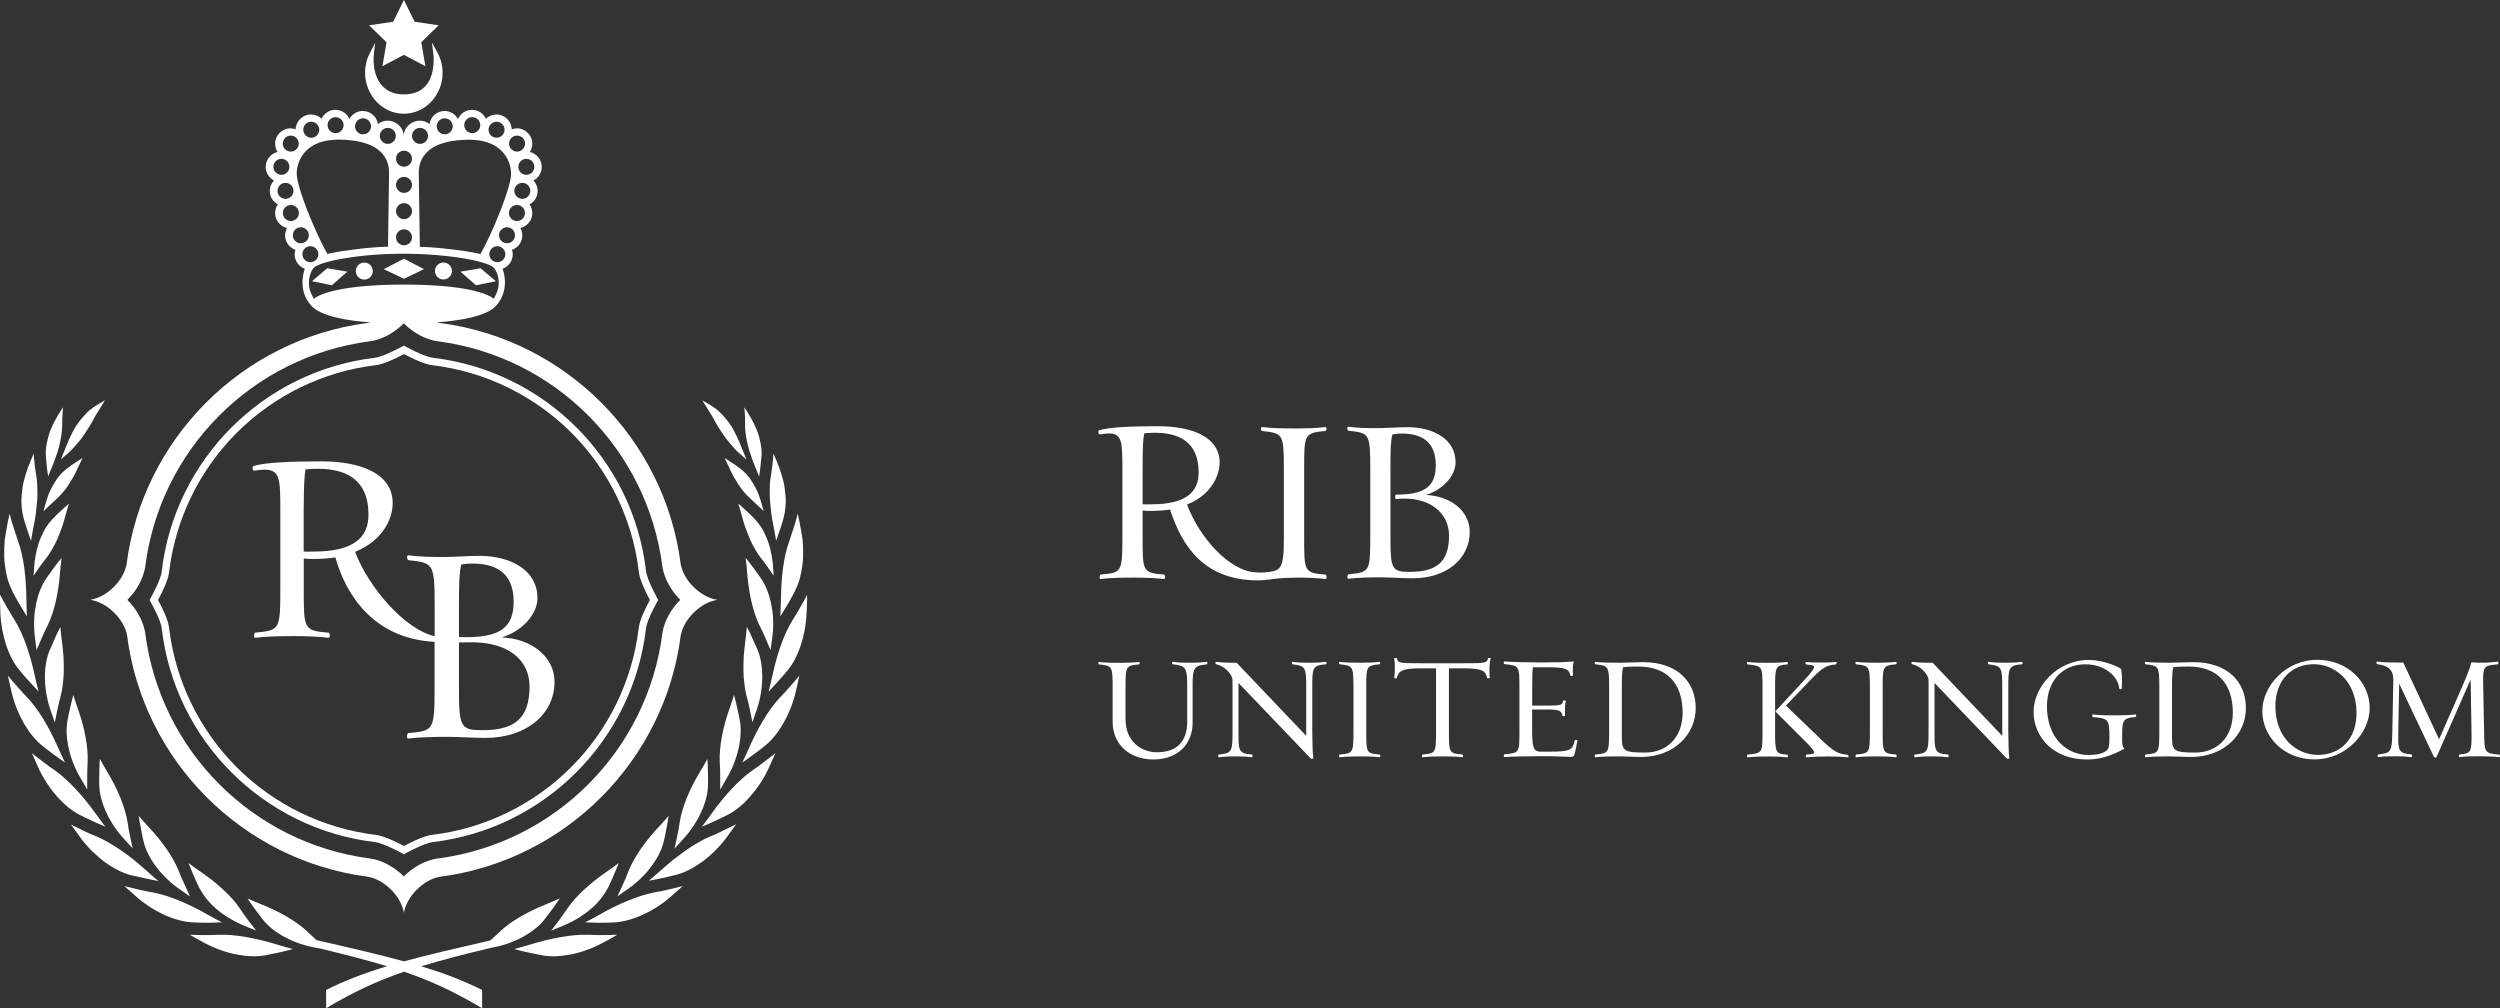 <?xml version="1.0" encoding="UTF-8" standalone="no"?>
<!-- Generator: Adobe Illustrator 26.1.0, SVG Export Plug-In . SVG Version: 6.00 Build 0)  -->

<svg
   version="1.1"
   id="Vrstva_1"
   x="0px"
   y="0px"
   viewBox="0 0 256.094 103.28"
   xml:space="preserve"
   sodipodi:docname="logotype-RB-united-kingdom.svg"
   width="256.094"
   height="103.28"
   inkscape:version="1.2.1 (9c6d41e410, 2022-07-14)"
   xmlns:inkscape="http://www.inkscape.org/namespaces/inkscape"
   xmlns:sodipodi="http://sodipodi.sourceforge.net/DTD/sodipodi-0.dtd"
   xmlns="http://www.w3.org/2000/svg"
   xmlns:svg="http://www.w3.org/2000/svg"><rect x="0" y="0" width="256.094" height="103.28" fill="#333333" stroke="none"/><defs
   id="defs141" /><sodipodi:namedview
   id="namedview139"
   pagecolor="#505050"
   bordercolor="#ffffff"
   borderopacity="1"
   inkscape:showpageshadow="0"
   inkscape:pageopacity="0"
   inkscape:pagecheckerboard="1"
   inkscape:deskcolor="#505050"
   showgrid="false"
   inkscape:zoom="3.9451754"
   inkscape:cx="161.46304"
   inkscape:cy="33.585325"
   inkscape:window-width="3440"
   inkscape:window-height="1361"
   inkscape:window-x="-9"
   inkscape:window-y="-9"
   inkscape:window-maximized="1"
   inkscape:current-layer="Vrstva_1" />
<style
   type="text/css"
   id="style2">
	.st0{fill:#FFFFFF;}
</style>
<g
   id="g98"
   transform="translate(-62.974,-62.5)">
	<path
   class="st0"
   d="m 79.54,126.87 c 1.33,11.45 10.39,20.53 21.83,21.89 0.98,0.12 2.97,1.25 2.97,1.25 0,0 2,-1.13 2.98,-1.25 11.44,-1.36 20.5,-10.45 21.83,-21.89 v 0 c 0.12,-0.98 1.25,-2.91 1.25,-2.91 0,0 -1.13,-2 -1.25,-2.98 v 0 c -1.33,-11.44 -10.39,-20.47 -21.83,-21.83 -0.98,-0.12 -2.98,-1.25 -2.98,-1.25 0,0 -2,1.13 -2.97,1.25 -11.44,1.36 -20.5,10.44 -21.83,21.89 v 0.01 c -0.12,0.98 -1.25,2.91 -1.25,2.91 0,0 1.14,1.94 1.25,2.91 z m -0.38,-2.91 c 0.36,-0.66 1.03,-1.97 1.13,-2.82 l 0.01,-0.05 v 0 c 0.63,-5.35 3.08,-10.41 6.91,-14.24 3.83,-3.84 8.9,-6.31 14.26,-6.94 0.85,-0.1 2.22,-0.78 2.89,-1.14 0.67,0.36 2.04,1.04 2.89,1.14 5.37,0.64 10.43,3.09 14.26,6.92 3.78,3.78 6.22,8.76 6.88,14.05 l 0.02,0.2 c 0.1,0.85 0.78,2.21 1.14,2.88 -0.36,0.66 -1.04,1.98 -1.14,2.83 l -0.02,0.13 c -0.65,5.32 -3.09,10.34 -6.89,14.15 -3.83,3.84 -8.89,6.31 -14.26,6.95 -0.85,0.1 -2.22,0.78 -2.89,1.14 -0.67,-0.36 -2.03,-1.04 -2.89,-1.14 -5.36,-0.64 -10.43,-3.1 -14.26,-6.95 -3.78,-3.79 -6.22,-8.78 -6.88,-14.06 l -0.03,-0.22 c -0.1,-0.85 -0.77,-2.17 -1.13,-2.83 z"
   id="path4" />
	<path
   class="st0"
   d="m 72.27,123.94 v 0 0.02 c 0.01,0 0.02,0 0.03,0 0.78,0.13 1.65,0.58 2.39,1.32 0.71,0.71 1.15,1.53 1.3,2.29 1.63,12.85 11.8,23.06 24.64,24.74 0.79,0.12 1.66,0.58 2.4,1.32 0.72,0.72 1.17,1.56 1.31,2.32 0,0.02 0.01,0.04 0.01,0.07 0,0.01 0,0.01 0,0.02 0,-0.03 0.01,-0.05 0.01,-0.08 0.14,-0.77 0.59,-1.61 1.31,-2.33 0.74,-0.74 1.62,-1.2 2.4,-1.32 12.83,-1.68 23.01,-11.89 24.64,-24.74 0.15,-0.76 0.59,-1.58 1.3,-2.29 0.75,-0.75 1.63,-1.21 2.42,-1.32 v -0.02 c -0.79,-0.12 -1.67,-0.58 -2.42,-1.32 -0.71,-0.71 -1.15,-1.53 -1.3,-2.29 -1.63,-12.85 -11.8,-23.06 -24.64,-24.74 -0.11,-0.02 -0.22,-0.04 -0.33,-0.07 2.31,-0.17 5.11,-0.6 6.09,-1.74 1.27,-1.48 0.83,-3.17 0.63,-3.75 0.6,-0.22 1.04,-0.8 1.04,-1.48 0,-0.16 -0.03,-0.32 -0.08,-0.46 0.62,-0.21 1.06,-0.79 1.06,-1.48 0,-0.27 -0.08,-0.52 -0.2,-0.75 0.69,-0.16 1.22,-0.78 1.22,-1.52 0,-0.34 -0.11,-0.65 -0.28,-0.9 0.49,-0.27 0.83,-0.78 0.83,-1.38 0,-0.42 -0.17,-0.79 -0.43,-1.07 0.5,-0.26 0.85,-0.78 0.85,-1.39 0,-0.74 -0.52,-1.37 -1.22,-1.53 0.16,-0.25 0.25,-0.54 0.25,-0.85 0,-0.87 -0.71,-1.57 -1.57,-1.57 -0.19,0 -0.37,0.04 -0.53,0.1 -0.03,-0.84 -0.72,-1.52 -1.57,-1.52 -0.42,0 -0.79,0.16 -1.08,0.43 -0.25,-0.53 -0.79,-0.91 -1.42,-0.91 -0.65,0 -1.2,0.39 -1.44,0.94 -0.27,-0.49 -0.78,-0.82 -1.37,-0.82 -0.79,0 -1.44,0.58 -1.55,1.34 -0.27,-0.22 -0.61,-0.35 -0.99,-0.35 -0.86,0 -1.65,0.71 -1.65,1.57 0,-0.87 -0.78,-1.57 -1.65,-1.57 -0.38,0 -0.72,0.14 -0.99,0.35 -0.11,-0.75 -0.76,-1.34 -1.55,-1.34 -0.59,0 -1.11,0.33 -1.37,0.82 -0.24,-0.55 -0.79,-0.94 -1.44,-0.94 -0.63,0 -1.16,0.37 -1.42,0.91 -0.28,-0.27 -0.66,-0.43 -1.08,-0.43 -0.85,0 -1.54,0.68 -1.57,1.52 -0.17,-0.06 -0.34,-0.1 -0.53,-0.1 -0.86,0 -1.57,0.71 -1.57,1.57 0,0.31 0.09,0.61 0.25,0.85 -0.69,0.16 -1.22,0.79 -1.22,1.53 0,0.6 0.35,1.12 0.85,1.39 -0.26,0.28 -0.43,0.66 -0.43,1.07 0,0.6 0.34,1.11 0.83,1.38 -0.18,0.25 -0.28,0.56 -0.28,0.9 0,0.74 0.52,1.36 1.22,1.52 -0.12,0.23 -0.2,0.48 -0.2,0.75 0,0.69 0.45,1.27 1.06,1.48 -0.05,0.15 -0.08,0.3 -0.08,0.46 0,0.68 0.43,1.26 1.04,1.48 -0.2,0.58 -0.64,2.28 0.63,3.75 0.98,1.14 3.78,1.58 6.08,1.74 -0.11,0.03 -0.22,0.05 -0.33,0.07 -12.83,1.68 -23.01,11.89 -24.64,24.74 -0.15,0.76 -0.59,1.58 -1.3,2.29 -0.74,0.74 -1.61,1.19 -2.39,1.32 0.04,0 0.03,0 0.02,0 z m 41.65,-34.58 c -0.45,0 -0.82,-0.37 -0.82,-0.82 0,-0.45 0.37,-0.82 0.82,-0.82 0.45,0 0.82,0.37 0.82,0.82 0,0.45 -0.37,0.82 -0.82,0.82 z m 0.99,-1.94 c -0.45,0 -0.82,-0.37 -0.82,-0.82 0,-0.45 0.37,-0.82 0.82,-0.82 0.45,0 0.82,0.37 0.82,0.82 0,0.45 -0.37,0.82 -0.82,0.82 z m 1.02,-2.28 c -0.45,0 -0.82,-0.37 -0.82,-0.82 0,-0.45 0.37,-0.82 0.82,-0.82 0.45,0 0.82,0.37 0.82,0.82 0,0.45 -0.37,0.82 -0.82,0.82 z m 0.55,-2.27 c -0.45,0 -0.82,-0.37 -0.82,-0.82 0,-0.45 0.37,-0.82 0.82,-0.82 0.45,0 0.82,0.37 0.82,0.82 -0.01,0.45 -0.37,0.82 -0.82,0.82 z m 1.23,-3.28 c 0,0.45 -0.37,0.82 -0.82,0.82 -0.45,0 -0.82,-0.37 -0.82,-0.82 0,-0.45 0.37,-0.82 0.82,-0.82 0.46,0 0.82,0.37 0.82,0.82 z m -1.77,-3.2 c 0.45,0 0.82,0.37 0.82,0.82 0,0.45 -0.37,0.82 -0.82,0.82 -0.45,0 -0.82,-0.37 -0.82,-0.82 0,-0.45 0.36,-0.82 0.82,-0.82 z m -2.1,-1.42 c 0.45,0 0.82,0.37 0.82,0.82 0,0.45 -0.37,0.82 -0.82,0.82 -0.45,0 -0.82,-0.37 -0.82,-0.82 0,-0.45 0.36,-0.82 0.82,-0.82 z m -2.49,-0.47 c 0.45,0 0.82,0.37 0.82,0.82 0,0.45 -0.37,0.82 -0.82,0.82 -0.45,0 -0.82,-0.37 -0.82,-0.82 0,-0.46 0.36,-0.82 0.82,-0.82 z m -2.82,0.12 c 0.45,0 0.82,0.37 0.82,0.82 0,0.45 -0.37,0.82 -0.82,0.82 -0.45,0 -0.82,-0.37 -0.82,-0.82 0,-0.46 0.37,-0.82 0.82,-0.82 z m -1.19,2.98 c 0.79,-0.47 1.97,-0.78 3.71,-0.79 0.02,0 0.04,0 0.06,0 0.13,0 0.25,0.01 0.37,0.02 3.01,0.16 3.85,2.19 3.85,3.5 0,0.22 -0.05,0.52 -0.14,0.88 -0.06,0.27 -0.15,0.57 -0.25,0.9 -0.64,2.04 -1.93,5 -2.76,6.42 0,0 -0.89,-0.25 -2.71,-0.46 -1.88,-0.25 -3.49,-0.29 -3.49,-0.29 0,0 -0.11,-7.36 -0.11,-7.61 0,-0.71 0.22,-1.48 0.87,-2.11 0.16,-0.16 0.37,-0.32 0.6,-0.46 z m -1.34,-2 c 0.45,0 0.82,0.37 0.82,0.82 0,0.45 -0.37,0.82 -0.82,0.82 -0.45,0 -0.82,-0.37 -0.82,-0.82 0,-0.46 0.37,-0.82 0.82,-0.82 z m -1.64,2.34 c 0.45,0 0.82,0.37 0.82,0.82 0,0.45 -0.37,0.82 -0.82,0.82 -0.45,0 -0.82,-0.37 -0.82,-0.82 0,-0.46 0.36,-0.82 0.82,-0.82 z m 0,2.68 c 0.45,0 0.82,0.37 0.82,0.82 0,0.45 -0.37,0.82 -0.82,0.82 -0.45,0 -0.82,-0.37 -0.82,-0.82 0,-0.45 0.36,-0.82 0.82,-0.82 z m 0,2.69 c 0.45,0 0.82,0.37 0.82,0.82 0,0.45 -0.37,0.82 -0.82,0.82 -0.45,0 -0.82,-0.37 -0.82,-0.82 0,-0.45 0.36,-0.82 0.82,-0.82 z m 0,2.68 c 0.45,0 0.82,0.37 0.82,0.82 0,0.45 -0.37,0.82 -0.82,0.82 -0.45,0 -0.82,-0.37 -0.82,-0.82 0,-0.45 0.36,-0.82 0.82,-0.82 z M 102.7,75.6 c 0.45,0 0.82,0.37 0.82,0.82 0,0.45 -0.37,0.82 -0.82,0.82 -0.45,0 -0.82,-0.37 -0.82,-0.82 0,-0.46 0.37,-0.82 0.82,-0.82 z m -2.54,-0.98 c 0.45,0 0.82,0.37 0.82,0.82 0,0.45 -0.37,0.82 -0.82,0.82 -0.45,0 -0.82,-0.37 -0.82,-0.82 0.01,-0.46 0.37,-0.82 0.82,-0.82 z M 97.35,74.5 c 0.45,0 0.82,0.37 0.82,0.82 0,0.45 -0.37,0.82 -0.82,0.82 -0.45,0 -0.82,-0.37 -0.82,-0.82 0,-0.46 0.37,-0.82 0.82,-0.82 z m -2.49,0.47 c 0.45,0 0.82,0.37 0.82,0.82 0,0.45 -0.37,0.82 -0.82,0.82 -0.45,0 -0.82,-0.37 -0.82,-0.82 0,-0.45 0.37,-0.82 0.82,-0.82 z m 2.35,1.85 c 0.12,0 0.25,-0.02 0.37,-0.02 0.02,0 0.04,0 0.06,0 1.73,0.01 2.91,0.32 3.71,0.79 0.24,0.14 0.44,0.29 0.61,0.46 0.65,0.62 0.87,1.4 0.87,2.11 0,0.25 -0.11,7.61 -0.11,7.61 0,0 -1.62,0.03 -3.49,0.29 -1.82,0.21 -2.71,0.46 -2.71,0.46 -0.83,-1.43 -2.12,-4.38 -2.76,-6.42 -0.1,-0.33 -0.18,-0.63 -0.25,-0.9 -0.09,-0.35 -0.14,-0.66 -0.14,-0.88 -0.01,-1.31 0.83,-3.34 3.84,-3.5 z m -4.45,-0.43 c 0.45,0 0.82,0.37 0.82,0.82 0,0.45 -0.37,0.82 -0.82,0.82 -0.45,0 -0.82,-0.37 -0.82,-0.82 0,-0.45 0.37,-0.82 0.82,-0.82 z m -1.78,3.2 c 0,-0.45 0.37,-0.82 0.82,-0.82 0.45,0 0.82,0.37 0.82,0.82 0,0.45 -0.37,0.82 -0.82,0.82 -0.45,0 -0.82,-0.37 -0.82,-0.82 z m 0.42,2.46 c 0,-0.45 0.37,-0.82 0.82,-0.82 0.45,0 0.82,0.37 0.82,0.82 0,0.45 -0.37,0.82 -0.82,0.82 -0.45,0 -0.82,-0.37 -0.82,-0.82 z m 0.55,2.27 c 0,-0.45 0.37,-0.82 0.82,-0.82 0.45,0 0.82,0.37 0.82,0.82 0,0.45 -0.37,0.82 -0.82,0.82 -0.46,0 -0.82,-0.37 -0.82,-0.82 z m 1.02,2.28 c 0,-0.45 0.37,-0.82 0.82,-0.82 0.45,0 0.82,0.37 0.82,0.82 0,0.45 -0.37,0.82 -0.82,0.82 -0.46,0 -0.82,-0.37 -0.82,-0.82 z m 0.98,1.94 c 0,-0.45 0.37,-0.82 0.82,-0.82 0.45,0 0.82,0.37 0.82,0.82 0,0.45 -0.37,0.82 -0.82,0.82 -0.45,0 -0.82,-0.36 -0.82,-0.82 z m 1.18,4.57 c 0,0 -0.45,-0.72 -0.5,-1.37 -0.07,-0.89 0.23,-1.49 0.44,-1.76 0.21,-0.27 1.18,-0.74 3.9,-1.13 2.68,-0.39 5.29,-0.36 5.37,-0.36 v 0 c 0,0 0,0 0,0 0,0 0,0 0,0 v 0 c 0.07,0 2.69,-0.02 5.37,0.36 2.73,0.39 3.7,0.86 3.9,1.13 0.21,0.28 0.51,0.88 0.44,1.76 -0.05,0.65 -0.5,1.37 -0.5,1.37 0,0 -0.34,-0.37 -1.66,-0.73 -1.32,-0.37 -3.62,-0.73 -7.55,-0.73 v 0 c 0,0 0,0 0,0 0,0 0,0 0,0 v 0 c -3.92,0 -6.23,0.37 -7.55,0.73 -1.32,0.37 -1.66,0.73 -1.66,0.73 z m -19.11,30.84 c 0.94,-0.94 1.59,-2.1 1.81,-3.27 l 0.01,-0.06 0.01,-0.06 c 1.52,-12.03 10.99,-21.53 23.01,-23.1 h 0.02 0.02 c 1.22,-0.19 2.44,-0.84 3.44,-1.84 1,1 2.22,1.65 3.44,1.84 h 0.02 0.02 c 12.02,1.57 21.48,11.07 23.01,23.1 l 0.01,0.06 0.01,0.06 c 0.22,1.16 0.87,2.32 1.81,3.27 0,0 0,0 0,0 -0.94,0.94 -1.59,2.1 -1.81,3.27 l -0.01,0.06 -0.01,0.06 c -1.52,12.03 -10.99,21.53 -23.01,23.1 h -0.02 -0.02 c -1.22,0.19 -2.44,0.84 -3.44,1.84 -1,-1 -2.22,-1.65 -3.44,-1.84 h -0.02 -0.02 C 88.84,148.87 79.38,139.37 77.85,127.34 l -0.01,-0.06 -0.01,-0.06 c -0.22,-1.16 -0.86,-2.32 -1.81,-3.27 0,0 0,0 0,0 z"
   id="path6" />
	<polygon
   class="st0"
   points="106.55,69.28 106.13,66.83 107.91,65.09 105.45,64.73 104.35,62.5 103.25,64.73 100.78,65.09 102.57,66.83 102.15,69.28 104.35,68.12 "
   id="polygon8" />
	<path
   class="st0"
   d="m 104.34,74.15 c 2.19,0 3.97,-1.88 3.97,-4.19 0,-0.74 -0.19,-1.47 -0.54,-2.11 l -0.56,-1.02 0.15,1.15 c 0.02,0.19 0.04,0.38 0.04,0.57 0,1.65 -0.53,3.62 -3.08,3.62 -1.93,0 -3.08,-1.35 -3.08,-3.62 0,-0.16 0.01,-0.33 0.03,-0.49 l 0.13,-1.17 -0.54,1.04 c -0.32,0.62 -0.49,1.32 -0.49,2.02 0.01,2.31 1.79,4.2 3.97,4.2 z"
   id="path10" />
	<polygon
   class="st0"
   points="98.55,90.33 96.49,89.98 94.93,91.31 96.97,91.72 "
   id="polygon12" />
	<path
   class="st0"
   d="m 100.29,89.4 c -0.48,0 -0.87,0.39 -0.87,0.87 0,0.48 0.39,0.87 0.87,0.87 0.48,0 0.87,-0.39 0.87,-0.87 0,-0.48 -0.39,-0.87 -0.87,-0.87 z"
   id="path14" />
	<polygon
   class="st0"
   points="102.28,90.07 104.35,91.06 106.41,90.07 104.35,89 "
   id="polygon16" />
	<path
   class="st0"
   d="m 108.4,91.13 c 0.48,0 0.87,-0.39 0.87,-0.87 0,-0.48 -0.39,-0.87 -0.87,-0.87 -0.48,0 -0.87,0.39 -0.87,0.87 0,0.48 0.39,0.87 0.87,0.87 z"
   id="path18" />
	<polygon
   class="st0"
   points="110.14,90.33 111.73,91.72 113.77,91.31 112.2,89.98 "
   id="polygon20" />
	<path
   class="st0"
   d="m 123.26,158.26 c -1.7,-0.07 -3.85,0.35 -6.03,1.01 -0.52,0.16 -1.05,0.31 -1.58,0.45 0.93,0.25 1.88,0.46 2.85,0.64 1.64,0.3 3.97,-0.09 6.11,-1.22 0.54,-0.29 1.08,-0.58 1.6,-0.89 -0.99,0.05 -1.98,0.05 -2.95,0.01 z"
   id="path22" />
	<path
   class="st0"
   d="m 113.65,159.52 c 2.2,-0.45 4.11,-1.57 5.09,-2.82 0.56,-0.71 1.09,-1.43 1.57,-2.17 -0.47,0.21 -0.94,0.42 -1.42,0.61 -1.88,0.76 -3.6,1.73 -4.73,2.81 -0.31,0.3 -0.63,0.6 -0.96,0.89 -3.46,0.79 -6.33,1.45 -8.84,2.14 -2.54,-0.7 -5.44,-1.37 -8.95,-2.17 -0.32,-0.28 -0.63,-0.57 -0.93,-0.86 -1.13,-1.08 -2.84,-2.05 -4.73,-2.81 -0.48,-0.19 -0.95,-0.39 -1.42,-0.61 0.48,0.74 1.01,1.46 1.57,2.17 0.98,1.25 2.88,2.36 5.09,2.82 0.27,0.06 0.54,0.1 0.81,0.15 2.69,0.65 4.88,1.22 6.82,1.81 -2.31,0.7 -4.32,1.46 -6.24,2.43 0,0.87 0,1.6 0,1.87 2.82,-1.68 5.19,-2.78 7.99,-3.74 2.8,0.96 5.16,2.06 7.99,3.74 0,-0.27 0,-1 0,-1.87 -1.93,-0.97 -3.94,-1.73 -6.24,-2.43 2.01,-0.61 4.29,-1.2 7.11,-1.88 0.13,-0.03 0.28,-0.05 0.42,-0.08 z"
   id="path24" />
	<path
   class="st0"
   d="m 130.76,153.78 -0.73,0.13 c -1.66,0.33 -3.7,1.16 -5.67,2.3 -0.48,0.27 -0.96,0.53 -1.45,0.77 0.96,0.05 1.94,0.06 2.92,0.01 1.67,-0.06 3.86,-0.96 5.71,-2.51 l 1.37,-1.21 -1.45,0.35 z"
   id="path26" />
	<path
   class="st0"
   d="m 123.63,155.5 c 0.75,-0.66 1.3,-1.43 1.66,-2.12 0.2,-0.4 0.38,-0.83 0.56,-1.24 0.17,-0.42 0.36,-0.8 0.5,-1.23 -0.4,0.32 -0.84,0.6 -1.25,0.9 -0.41,0.3 -0.83,0.58 -1.21,0.89 -0.38,0.31 -0.74,0.63 -1.09,0.94 -0.68,0.63 -1.27,1.28 -1.7,1.92 -0.51,0.76 -1.07,1.52 -1.66,2.26 0.5,-0.19 1,-0.4 1.49,-0.61 1.02,-0.45 1.95,-1.05 2.7,-1.71 z"
   id="path28" />
	<path
   class="st0"
   d="m 136.39,147.91 -0.68,0.28 c -0.39,0.16 -0.8,0.37 -1.2,0.61 -0.42,0.24 -0.85,0.5 -1.27,0.8 -0.41,0.31 -0.85,0.62 -1.29,0.96 -0.43,0.35 -0.85,0.72 -1.28,1.09 -0.41,0.36 -0.81,0.74 -1.24,1.07 0.49,-0.07 0.94,-0.18 1.42,-0.28 0.47,-0.11 0.97,-0.21 1.44,-0.34 1.61,-0.43 3.55,-1.77 5.02,-3.69 l 1.08,-1.48 -1.34,0.65 z"
   id="path30" />
	<path
   class="st0"
   d="m 130.96,148.71 c 0.12,-0.43 0.19,-0.89 0.28,-1.33 0.08,-0.44 0.17,-0.87 0.23,-1.31 -0.33,0.4 -0.69,0.77 -1.03,1.15 -1.39,1.47 -2.51,3.09 -3.09,4.52 l -0.25,0.65 -0.28,0.63 -0.59,1.29 1.32,-0.93 c 1.79,-1.32 3.05,-3.13 3.41,-4.67 z"
   id="path32" />
	<path
   class="st0"
   d="m 140.04,141.42 c -1.38,0.98 -2.87,2.59 -4.19,4.45 -0.33,0.44 -0.63,0.89 -0.98,1.31 0.46,-0.17 0.88,-0.38 1.33,-0.58 0.44,-0.21 0.9,-0.41 1.33,-0.64 1.48,-0.76 3.09,-2.48 4.13,-4.65 l 0.75,-1.66 -1.18,0.91 c -0.39,0.31 -0.78,0.59 -1.19,0.86 z"
   id="path34" />
	<path
   class="st0"
   d="m 134.67,141.58 c -1.05,1.74 -1.81,3.56 -2.06,5.09 -0.06,0.46 -0.15,0.91 -0.24,1.37 -0.09,0.46 -0.19,0.92 -0.3,1.39 l 1.08,-1.19 c 1.48,-1.69 2.32,-3.73 2.35,-5.31 0.02,-0.45 0,-0.91 -0.01,-1.36 -0.02,-0.45 -0.01,-0.88 -0.05,-1.33 -0.23,0.45 -0.51,0.89 -0.77,1.34 z"
   id="path36" />
	<path
   class="st0"
   d="m 142.9,133.92 c -1.17,1.23 -2.28,3.12 -3.2,5.2 -0.23,0.5 -0.44,1 -0.69,1.49 0.41,-0.26 0.78,-0.55 1.18,-0.84 0.39,-0.29 0.8,-0.58 1.17,-0.9 1.3,-1.04 2.52,-3.05 3.1,-5.38 0.13,-0.59 0.28,-1.18 0.4,-1.78 -0.31,0.39 -0.65,0.76 -0.97,1.13 -0.33,0.37 -0.64,0.73 -0.99,1.08 z"
   id="path38" />
	<path
   class="st0"
   d="m 137.55,141.99 c 1.1,-1.96 1.49,-4.14 1.21,-5.69 -0.08,-0.45 -0.19,-0.89 -0.28,-1.33 -0.1,-0.44 -0.19,-0.86 -0.32,-1.29 -0.13,0.5 -0.32,0.98 -0.48,1.48 -0.68,1.92 -1.04,3.87 -0.98,5.42 l 0.04,0.7 0.01,0.69 v 1.42 z"
   id="path40" />
	<path
   class="st0"
   d="m 145.65,123.43 c -0.21,0.44 -0.47,0.88 -0.72,1.31 -0.25,0.43 -0.48,0.85 -0.75,1.26 -0.91,1.44 -1.61,3.52 -2.09,5.74 -0.13,0.53 -0.24,1.07 -0.38,1.6 0.34,-0.34 0.65,-0.7 0.98,-1.06 0.33,-0.36 0.66,-0.73 0.96,-1.11 1.08,-1.28 1.85,-3.49 1.95,-5.9 0.03,-0.62 0.07,-1.23 0.05,-1.84 z"
   id="path42" />
	<path
   class="st0"
   d="m 140.06,127.92 -0.27,-0.61 -0.31,-0.6 c -0.03,0.52 -0.11,1.03 -0.17,1.54 -0.03,0.25 -0.06,0.51 -0.08,0.76 -0.03,0.25 -0.05,0.5 -0.07,0.74 -0.03,0.49 -0.02,0.98 -0.03,1.44 0,0.47 0.04,0.92 0.1,1.35 0.04,0.43 0.11,0.83 0.21,1.21 0.26,0.9 0.42,1.8 0.61,2.74 l 0.52,-1.53 c 0.68,-2.14 0.62,-4.35 0.04,-5.82 z"
   id="path44" />
	<path
   class="st0"
   d="m 142.91,125.65 c 0.49,-0.81 1.02,-1.65 1.46,-2.53 0.19,-0.37 0.36,-0.79 0.51,-1.25 0.12,-0.46 0.22,-0.97 0.29,-1.5 0.08,-0.53 0.08,-1.09 0.07,-1.67 -0.01,-0.29 -0.02,-0.58 -0.05,-0.88 -0.04,-0.29 -0.08,-0.59 -0.14,-0.89 -0.11,-0.6 -0.21,-1.2 -0.36,-1.8 l -0.19,0.72 -0.22,0.71 -0.46,1.39 c -0.59,1.61 -0.83,3.78 -0.85,6.06 z"
   id="path46" />
	<path
   class="st0"
   d="m 142.12,127.5 c 0.24,-2.24 -0.28,-4.39 -1.16,-5.7 -0.53,-0.75 -1.03,-1.47 -1.61,-2.15 l 0.1,0.77 0.06,0.77 c 0.16,2.02 0.58,3.95 1.25,5.35 0.43,0.83 0.78,1.68 1.15,2.56 z"
   id="path48" />
	<path
   class="st0"
   d="m 141.92,114.47 c 0.02,0.22 0.04,0.45 0.07,0.68 0.06,0.46 0.15,0.92 0.25,1.39 l 0.24,1.35 c 0.26,-0.75 0.56,-1.54 0.76,-2.33 0.18,-0.67 0.28,-1.5 0.19,-2.39 -0.04,-0.44 -0.09,-0.92 -0.21,-1.38 -0.12,-0.47 -0.26,-0.94 -0.43,-1.41 -0.17,-0.48 -0.39,-0.94 -0.58,-1.41 l -0.12,1.24 c -0.04,0.41 -0.12,0.82 -0.18,1.22 -0.06,0.35 -0.08,0.73 -0.08,1.12 -0.02,0.4 -0.01,0.82 0.02,1.26 0.02,0.22 0.04,0.44 0.07,0.66 z"
   id="path50" />
	<path
   class="st0"
   d="m 140.25,115.63 c -0.52,-0.55 -1.1,-1.05 -1.65,-1.55 l 0.37,1.25 c 0.19,0.84 0.51,1.62 0.8,2.35 0.15,0.36 0.34,0.7 0.52,1.02 0.17,0.32 0.36,0.61 0.56,0.87 0.49,0.61 0.93,1.25 1.38,1.91 l -0.1,-1.35 c -0.12,-0.93 -0.31,-1.83 -0.66,-2.6 -0.17,-0.39 -0.33,-0.75 -0.55,-1.07 -0.22,-0.31 -0.44,-0.6 -0.67,-0.83 z"
   id="path52" />
	<path
   class="st0"
   d="m 139.3,106.22 c 0.01,0.58 0.13,1.22 0.29,1.92 0.09,0.34 0.19,0.7 0.32,1.05 0.11,0.36 0.24,0.72 0.4,1.08 0.14,0.35 0.3,0.69 0.42,1.04 0.12,-0.66 0.17,-1.3 0.24,-1.98 0.07,-0.57 -0.02,-1.23 -0.2,-1.93 -0.16,-0.71 -0.51,-1.43 -0.9,-2.13 -0.19,-0.36 -0.43,-0.7 -0.65,-1.05 0.03,0.34 0.06,0.67 0.07,1 z"
   id="path54" />
	<path
   class="st0"
   d="m 135.92,105.12 0.3,0.56 c 0.18,0.32 0.37,0.64 0.58,0.94 0.19,0.31 0.39,0.61 0.61,0.89 0.45,0.55 0.88,1.07 1.35,1.47 0.22,0.19 0.45,0.39 0.67,0.59 -0.15,-0.41 -0.33,-0.82 -0.49,-1.23 l -0.25,-0.62 -0.28,-0.6 c -0.16,-0.34 -0.34,-0.67 -0.53,-0.99 -0.2,-0.31 -0.43,-0.6 -0.67,-0.87 -0.24,-0.27 -0.47,-0.53 -0.73,-0.74 -0.26,-0.21 -0.52,-0.4 -0.78,-0.55 l -0.78,-0.46 0.67,1.08 c 0.1,0.17 0.22,0.35 0.33,0.53 z"
   id="path56" />
	<path
   class="st0"
   d="m 140.51,112.75 c -0.16,-0.33 -0.33,-0.65 -0.52,-0.94 -0.35,-0.58 -0.82,-1.04 -1.25,-1.36 -0.49,-0.37 -1.02,-0.71 -1.54,-1.03 0.16,0.32 0.32,0.64 0.47,0.97 0.14,0.33 0.29,0.64 0.46,0.94 0.17,0.3 0.35,0.58 0.52,0.85 0.34,0.54 0.76,1 1.15,1.36 0.46,0.43 0.94,0.86 1.4,1.32 -0.09,-0.36 -0.2,-0.7 -0.3,-1.06 -0.12,-0.36 -0.22,-0.72 -0.39,-1.05 z"
   id="path58" />
	<path
   class="st0"
   d="m 90.13,160.36 c 0.97,-0.18 1.93,-0.39 2.85,-0.64 -0.53,-0.14 -1.05,-0.29 -1.58,-0.45 -2.18,-0.66 -4.33,-1.08 -6.03,-1.01 -0.97,0.04 -1.96,0.04 -2.96,-0.01 0.53,0.31 1.06,0.6 1.6,0.89 2.15,1.13 4.48,1.52 6.12,1.22 z"
   id="path60" />
	<path
   class="st0"
   d="m 85.72,156.98 c -0.49,-0.25 -0.97,-0.5 -1.45,-0.77 -1.97,-1.14 -4,-1.98 -5.67,-2.3 l -0.73,-0.13 -0.71,-0.16 -1.45,-0.35 1.37,1.21 c 1.85,1.56 4.04,2.46 5.71,2.51 0.98,0.05 1.96,0.04 2.93,-0.01 z"
   id="path62" />
	<path
   class="st0"
   d="m 83.35,153.38 c 0.36,0.69 0.91,1.46 1.66,2.12 0.75,0.67 1.68,1.26 2.7,1.71 0.49,0.21 0.99,0.42 1.49,0.61 -0.59,-0.74 -1.15,-1.49 -1.66,-2.26 -0.43,-0.65 -1.02,-1.3 -1.7,-1.92 -0.34,-0.31 -0.7,-0.63 -1.09,-0.94 -0.38,-0.31 -0.8,-0.58 -1.21,-0.89 -0.42,-0.3 -0.85,-0.58 -1.25,-0.9 0.15,0.42 0.33,0.81 0.5,1.23 0.18,0.41 0.36,0.84 0.56,1.24 z"
   id="path64" />
	<path
   class="st0"
   d="m 77.78,152.46 c 0.48,0.1 0.94,0.22 1.42,0.28 -0.43,-0.33 -0.83,-0.72 -1.24,-1.07 -0.44,-0.37 -0.85,-0.75 -1.28,-1.09 -0.43,-0.34 -0.87,-0.66 -1.29,-0.96 -0.42,-0.3 -0.85,-0.56 -1.27,-0.8 -0.41,-0.24 -0.81,-0.45 -1.2,-0.61 l -0.68,-0.28 -0.66,-0.31 -1.34,-0.65 1.08,1.48 c 1.47,1.92 3.41,3.26 5.02,3.69 0.48,0.11 0.97,0.21 1.44,0.32 z"
   id="path66" />
	<path
   class="st0"
   d="m 81.55,152.4 -0.25,-0.65 c -0.58,-1.44 -1.7,-3.05 -3.09,-4.52 -0.34,-0.39 -0.7,-0.76 -1.03,-1.15 0.06,0.44 0.15,0.86 0.23,1.31 0.09,0.43 0.16,0.9 0.28,1.33 0.36,1.54 1.62,3.35 3.43,4.69 l 1.32,0.93 -0.59,-1.29 z"
   id="path68" />
	<path
   class="st0"
   d="m 72.44,146.6 c 0.45,0.2 0.87,0.41 1.33,0.58 -0.35,-0.42 -0.65,-0.88 -0.98,-1.31 -1.32,-1.85 -2.81,-3.47 -4.19,-4.45 -0.41,-0.27 -0.8,-0.56 -1.19,-0.86 l -1.18,-0.91 0.75,1.66 c 1.04,2.17 2.65,3.89 4.13,4.65 0.43,0.24 0.89,0.44 1.33,0.64 z"
   id="path70" />
	<path
   class="st0"
   d="m 73.97,141.58 c -0.25,-0.45 -0.53,-0.89 -0.77,-1.35 -0.04,0.45 -0.04,0.88 -0.05,1.33 0,0.44 -0.03,0.91 -0.01,1.36 0.03,1.58 0.87,3.62 2.35,5.31 l 1.08,1.19 c -0.11,-0.46 -0.2,-0.93 -0.3,-1.39 -0.09,-0.46 -0.18,-0.9 -0.24,-1.37 -0.25,-1.52 -1.01,-3.34 -2.06,-5.08 z"
   id="path72" />
	<path
   class="st0"
   d="m 67.28,138.87 c 0.37,0.32 0.78,0.6 1.17,0.9 0.4,0.29 0.77,0.58 1.18,0.84 -0.25,-0.49 -0.46,-0.99 -0.69,-1.49 -0.91,-2.08 -2.03,-3.97 -3.2,-5.2 -0.35,-0.35 -0.66,-0.71 -0.99,-1.08 -0.32,-0.37 -0.66,-0.74 -0.97,-1.13 0.12,0.6 0.27,1.18 0.4,1.78 0.58,2.33 1.8,4.34 3.1,5.38 z"
   id="path74" />
	<path
   class="st0"
   d="m 71.95,140.58 c 0.07,-1.55 -0.3,-3.5 -0.98,-5.42 -0.16,-0.49 -0.35,-0.98 -0.48,-1.48 -0.13,0.43 -0.22,0.86 -0.32,1.29 -0.1,0.44 -0.2,0.88 -0.28,1.33 -0.29,1.55 0.11,3.73 1.21,5.69 l 0.81,1.39 v -1.42 l 0.01,-0.69 z"
   id="path76" />
	<path
   class="st0"
   d="m 65.94,132.27 c 0.33,0.36 0.65,0.72 0.98,1.06 -0.14,-0.53 -0.25,-1.06 -0.38,-1.6 -0.48,-2.23 -1.18,-4.3 -2.09,-5.74 -0.26,-0.41 -0.5,-0.83 -0.75,-1.26 -0.24,-0.43 -0.5,-0.86 -0.72,-1.31 -0.02,0.61 0.02,1.22 0.03,1.82 0.1,2.41 0.87,4.62 1.95,5.9 0.31,0.4 0.65,0.77 0.98,1.13 z"
   id="path78" />
	<path
   class="st0"
   d="m 68.59,136.51 c 0.19,-0.94 0.35,-1.84 0.61,-2.74 0.1,-0.38 0.17,-0.78 0.21,-1.21 0.06,-0.43 0.09,-0.88 0.1,-1.35 -0.01,-0.46 0,-0.95 -0.03,-1.44 -0.02,-0.25 -0.04,-0.49 -0.07,-0.74 -0.02,-0.25 -0.04,-0.5 -0.08,-0.76 -0.07,-0.51 -0.14,-1.03 -0.17,-1.54 l -0.31,0.6 -0.27,0.61 -0.55,1.25 c -0.59,1.46 -0.64,3.67 0.04,5.82 z"
   id="path80" />
	<path
   class="st0"
   d="m 63.76,121.87 c 0.15,0.46 0.32,0.88 0.51,1.25 0.44,0.88 0.97,1.72 1.46,2.53 l -0.05,-1.64 c -0.02,-2.28 -0.26,-4.45 -0.85,-6.06 l -0.46,-1.39 -0.22,-0.71 -0.19,-0.72 c -0.15,0.59 -0.26,1.2 -0.36,1.8 -0.05,0.3 -0.1,0.59 -0.14,0.89 -0.02,0.3 -0.04,0.59 -0.05,0.88 -0.01,0.58 -0.02,1.14 0.07,1.67 0.06,0.53 0.16,1.04 0.28,1.5 z"
   id="path82" />
	<path
   class="st0"
   d="m 69.19,120.42 0.1,-0.77 c -0.58,0.68 -1.08,1.4 -1.61,2.15 -0.88,1.31 -1.39,3.46 -1.16,5.7 l 0.2,1.6 c 0.37,-0.88 0.72,-1.73 1.15,-2.56 0.67,-1.4 1.1,-3.33 1.25,-5.35 z"
   id="path84" />
	<path
   class="st0"
   d="m 66.15,117.9 0.24,-1.35 c 0.09,-0.47 0.19,-0.93 0.25,-1.39 0.03,-0.23 0.05,-0.46 0.07,-0.68 0.03,-0.22 0.05,-0.44 0.07,-0.66 0.03,-0.43 0.04,-0.85 0.02,-1.26 0,-0.4 -0.03,-0.77 -0.08,-1.12 -0.06,-0.4 -0.13,-0.81 -0.18,-1.22 l -0.12,-1.24 c -0.19,0.47 -0.41,0.93 -0.58,1.41 -0.17,0.47 -0.31,0.95 -0.43,1.41 -0.12,0.47 -0.17,0.94 -0.21,1.38 -0.09,0.89 0.01,1.72 0.19,2.39 0.21,0.79 0.51,1.57 0.76,2.33 z"
   id="path86" />
	<path
   class="st0"
   d="m 66.41,121.48 c 0.45,-0.66 0.88,-1.3 1.38,-1.91 0.2,-0.26 0.39,-0.55 0.56,-0.87 0.18,-0.32 0.36,-0.65 0.52,-1.02 0.29,-0.73 0.61,-1.51 0.8,-2.35 l 0.37,-1.25 c -0.55,0.49 -1.13,1 -1.65,1.55 -0.23,0.24 -0.46,0.52 -0.67,0.84 -0.21,0.32 -0.38,0.68 -0.55,1.07 -0.35,0.77 -0.54,1.67 -0.66,2.6 z"
   id="path88" />
	<path
   class="st0"
   d="m 67.91,111.31 c 0.12,-0.36 0.28,-0.7 0.42,-1.04 0.15,-0.36 0.28,-0.72 0.4,-1.08 0.13,-0.35 0.24,-0.7 0.32,-1.05 0.16,-0.7 0.28,-1.34 0.29,-1.92 l 0.02,-1 c 0.02,-0.33 0.05,-0.66 0.07,-1 -0.22,0.35 -0.46,0.68 -0.65,1.05 -0.4,0.71 -0.74,1.42 -0.9,2.13 -0.18,0.7 -0.27,1.36 -0.2,1.93 0.06,0.68 0.11,1.32 0.23,1.98 z"
   id="path90" />
	<path
   class="st0"
   d="m 69.89,108.98 c 0.47,-0.41 0.9,-0.92 1.35,-1.47 0.22,-0.28 0.42,-0.58 0.61,-0.89 0.21,-0.3 0.4,-0.61 0.58,-0.94 l 0.3,-0.56 c 0.11,-0.18 0.22,-0.36 0.33,-0.54 l 0.67,-1.08 -0.78,0.46 c -0.26,0.15 -0.52,0.34 -0.78,0.55 -0.26,0.21 -0.49,0.47 -0.73,0.74 -0.23,0.27 -0.46,0.56 -0.67,0.87 -0.19,0.32 -0.37,0.65 -0.53,0.99 l -0.28,0.6 -0.25,0.62 c -0.16,0.41 -0.34,0.82 -0.49,1.23 0.21,-0.2 0.45,-0.39 0.67,-0.58 z"
   id="path92" />
	<path
   class="st0"
   d="m 69.98,112.18 c 0.17,-0.27 0.35,-0.56 0.52,-0.85 0.17,-0.3 0.32,-0.61 0.46,-0.94 0.15,-0.33 0.31,-0.65 0.47,-0.97 -0.52,0.32 -1.05,0.66 -1.54,1.03 -0.43,0.32 -0.9,0.78 -1.25,1.36 -0.18,0.29 -0.36,0.6 -0.52,0.94 -0.17,0.33 -0.27,0.69 -0.39,1.06 -0.1,0.35 -0.22,0.7 -0.3,1.06 0.46,-0.46 0.94,-0.9 1.4,-1.32 0.39,-0.37 0.81,-0.83 1.15,-1.37 z"
   id="path94" />
	<path
   class="st0"
   d="m 89.02,110.72 c 0.39,-0.06 0.74,-0.11 1.05,-0.11 1.57,0 1.62,0.96 1.62,4.07 v 8.28 c 0,4.13 -0.11,4.1 -2.59,4.35 -0.08,0 -0.19,0.58 0.03,0.52 1.16,-0.14 2.45,-0.17 4.05,-0.17 1.21,0 2.56,0.06 3.41,0.17 0.28,0.03 0.14,-0.52 0.06,-0.52 -2.56,-0.19 -2.56,-0.39 -2.56,-4.35 v -3.25 c 0.39,0.05 0.52,0.05 1.07,0.05 0.58,0 1.46,-0.05 2.17,-0.16 1.17,4.18 4.19,8.34 10.16,8.65 v 4.82 c 0,4.31 -0.14,4.28 -2.7,4.53 -0.09,0 -0.26,0.57 0.03,0.55 1.21,-0.14 2.55,-0.17 4.22,-0.17 0.69,0 2.64,0.11 3.62,0.11 4.36,0 7.12,-2.53 7.12,-5.74 0,-2.52 -2.27,-4.42 -5.42,-4.56 2.12,-0.63 3.67,-2.38 3.67,-4.02 0,-2.84 -2.7,-4.33 -5.97,-4.33 -0.95,0 -2.84,0.12 -3.5,0.12 -1.69,0 -2.53,-0.03 -3.73,-0.17 -0.29,-0.03 -0.11,0.49 -0.03,0.49 2.55,0.29 2.7,0.29 2.7,4.59 v 3.2 c -3,-0.65 -6.78,-4.98 -8.15,-8.64 2.89,-1.18 3.85,-3.44 3.85,-4.98 0,-3.06 -3.3,-4.29 -7.32,-4.29 -3.03,0 -5.78,0.11 -6.91,0.47 -0.25,0.08 -0.08,0.52 0.05,0.49 z m 28.2,22.1 c 0,3.39 -1.66,4.48 -4.85,4.48 -2.18,0 -2.38,-0.34 -2.38,-4.08 v -4.91 c 0.27,-0.01 0.79,-0.01 0.82,-0.01 4.11,-0.16 6.41,1.74 6.41,4.52 z m -7,-12.48 c 0.46,-0.09 0.72,-0.11 1.15,-0.11 2.47,0 4.22,1 4.22,3.9 0,2.66 -1.4,3.62 -4.78,3.64 -0.03,0 -0.55,0 -0.82,-0.01 v -3.32 c 0,-2.15 0.03,-3.24 0.23,-4.1 z m -16.13,-5.91 c 0,-2.01 0.06,-3.28 0.19,-3.85 0.47,-0.03 0.8,-0.06 1.24,-0.06 2.72,0 5.2,0.96 5.2,4.71 0,2.28 -1.46,3.77 -5.59,3.77 -0.47,0 -0.66,0.03 -1.05,0 v -4.57 z"
   id="path96" />
</g>
<g
   id="g136"
   transform="translate(-62.974,-62.5)">
	<g
   id="g104">
		<path
   class="st0"
   d="m 192.22,121.94 c 0,0 0.82,-0.08 0.83,-0.08 0.77,-0.1 1.08,-0.16 2.74,-0.19 1,-0.02 2.19,0.05 2.93,0.14 0.24,0.02 0.14,-0.45 0.02,-0.45 -2.17,-0.17 -2.17,-0.33 -2.17,-3.76 v -7.14 c 0,-3.43 0,-3.62 2.17,-3.81 0.12,0 0.21,-0.43 -0.02,-0.4 -0.74,0.1 -1.93,0.14 -2.93,0.14 -1.4,0 -2.5,-0.02 -3.52,-0.14 -0.24,-0.02 -0.1,0.4 -0.02,0.4 2.12,0.24 2.24,0.24 2.24,3.81 v 7.14 c 0.02,3.4 -0.4,3.36 -1.92,3.53 -0.34,0.04 -0.93,0 -0.93,0 -2.68,-0.09 -5.78,-3.51 -7.07,-6.94 2.5,-1.02 3.34,-2.97 3.34,-4.31 0,-2.64 -2.86,-3.72 -6.34,-3.72 -2.62,0 -5,0.1 -5.98,0.41 -0.21,0.07 -0.07,0.45 0.05,0.43 0.33,-0.05 0.64,-0.1 0.9,-0.1 1.36,0 1.41,0.84 1.41,3.53 v 7.17 c 0,3.57 -0.1,3.55 -2.24,3.76 -0.07,0 -0.17,0.5 0.02,0.45 1,-0.12 2.12,-0.14 3.5,-0.14 1.05,0 2.21,0.05 2.95,0.14 0.24,0.02 0.12,-0.45 0.05,-0.45 -2.21,-0.17 -2.21,-0.33 -2.21,-3.76 v -2.81 c 0.33,0.05 0.45,0.05 0.93,0.05 0.5,0 1.26,-0.05 1.88,-0.14 1.23,3.73 3.45,7.25 9.02,7.25 0,-0.01 0.37,-0.01 0.37,-0.01 z m -11.29,-7.78 c -0.41,0 -0.57,0.02 -0.91,0 v -3.95 c 0,-1.74 0.05,-2.83 0.17,-3.33 0.4,-0.02 0.69,-0.05 1.07,-0.05 2.36,0 4.5,0.83 4.5,4.07 0,1.97 -1.26,3.26 -4.83,3.26 z"
   id="path100" />
		<path
   class="st0"
   d="m 213.53,116.99 c 0,-2.1 -1.88,-3.67 -4.5,-3.79 1.76,-0.52 3.05,-1.98 3.05,-3.34 0,-2.36 -2.24,-3.6 -4.95,-3.6 -0.79,0 -2.36,0.1 -2.91,0.1 -1.4,0 -2.1,-0.02 -3.1,-0.14 -0.24,-0.02 -0.1,0.4 -0.02,0.4 2.12,0.24 2.24,0.24 2.24,3.81 v 7.14 c 0,3.57 -0.12,3.55 -2.24,3.76 -0.07,0 -0.21,0.48 0.02,0.45 1,-0.12 2.12,-0.14 3.5,-0.14 0.57,0 2.19,0.1 3,0.1 3.62,0.02 5.91,-2.08 5.91,-4.75 z m -8.12,0.72 v -7.29 c 0,-1.79 0.02,-2.69 0.19,-3.41 0.38,-0.07 0.6,-0.1 0.95,-0.1 2.05,0 3.5,0.83 3.5,3.24 0,2.24 -1.19,3.02 -4.07,3.02 -0.12,0 -0.12,0.48 0,0.45 3.38,-0.36 5.43,1.4 5.43,3.74 0,2.81 -1.38,3.72 -4.02,3.72 -1.81,0.01 -1.98,-0.28 -1.98,-3.37 z"
   id="path102" />
	</g>
	<g
   id="g134">
		<path
   class="st0"
   d="m 186.56,130.3 c -0.46,0.06 -0.9,0.09 -1.53,0.09 -0.88,0 -1.26,-0.01 -1.9,-0.09 -0.15,-0.01 -0.09,0.24 -0.01,0.25 1.33,0.15 1.47,0.36 1.47,2.26 v 3.59 c 0,2.07 -1.06,3.16 -3.1,3.16 -1.54,0 -3.22,-1.03 -3.22,-3.41 v -3.2 c 0,-2.16 0,-2.28 1.39,-2.39 0.04,0 0.13,-0.27 -0.03,-0.25 -0.45,0.06 -1.21,0.09 -1.86,0.09 -0.87,0 -1.56,-0.01 -2.2,-0.09 -0.15,-0.01 -0.1,0.25 0,0.25 1.32,0.15 1.38,0.15 1.38,2.39 v 3.5 c 0,2.41 1.86,3.85 4.15,3.85 2.66,0 4.04,-1.71 4.04,-3.74 v -3.74 c 0,-1.81 0.06,-2.14 1.45,-2.26 0.08,-0.01 0.12,-0.28 -0.03,-0.26 z"
   id="path106" />
		<path
   class="st0"
   d="m 198.75,130.3 c -0.45,0.06 -0.87,0.09 -1.51,0.09 -0.87,0 -1.23,-0.01 -1.86,-0.09 -0.12,-0.03 -0.06,0.25 -0.01,0.25 1.35,0.15 1.41,0.31 1.41,2.39 v 4.94 l -7.12,-7.48 c -0.88,0 -1.47,-0.03 -2.1,-0.1 -0.15,-0.01 -0.06,0.25 -0.01,0.25 0.7,0.09 1.68,0.96 1.68,1.63 v 5.25 c 0,2.08 -0.07,2.23 -1.41,2.36 -0.04,0 -0.13,0.3 0.01,0.28 0.63,-0.07 0.99,-0.09 1.87,-0.09 0.63,0 1.03,0.03 1.5,0.09 0.15,0.01 0.07,-0.28 0.03,-0.28 -1.39,-0.1 -1.39,-0.37 -1.39,-2.36 v -4.97 l 7.39,7.72 c 0.09,0.09 0.27,0.04 0.27,-0.01 -0.07,-0.63 -0.1,-1.99 -0.1,-2.74 v -4.49 c 0,-1.99 0,-2.28 1.38,-2.39 0.09,-0.01 0.13,-0.27 -0.03,-0.25 z"
   id="path108" />
		<path
   class="st0"
   d="m 204.29,130.55 c 0.07,0 0.13,-0.27 -0.01,-0.25 -0.46,0.06 -1.21,0.09 -1.84,0.09 -0.88,0 -1.57,-0.01 -2.22,-0.09 -0.15,-0.01 -0.06,0.25 -0.01,0.25 1.33,0.15 1.41,0.15 1.41,2.39 v 4.49 c 0,2.25 -0.07,2.23 -1.41,2.36 -0.04,0 -0.13,0.3 0.01,0.28 0.64,-0.07 1.33,-0.09 2.22,-0.09 0.63,0 1.38,0.03 1.84,0.09 0.15,0.01 0.09,-0.28 0.01,-0.28 -1.36,-0.1 -1.36,-0.21 -1.36,-2.36 v -4.49 c 0,-2.15 0,-2.27 1.36,-2.39 z"
   id="path110" />
		<path
   class="st0"
   d="m 215.41,129.92 c -0.12,0.51 -0.25,0.52 -2.44,0.52 h -4.53 c -2.17,0 -2.26,-0.03 -2.38,-0.52 -0.06,-0.01 -0.3,-0.03 -0.27,0.03 0.04,0.21 0.07,0.49 0.07,0.76 0,0.43 -0.01,0.94 -0.07,1.24 -0.01,0.04 0.19,0.04 0.25,0.03 0.18,-0.69 0.49,-1.02 2.39,-1.02 h 1.65 v 6.47 c 0,2.25 -0.06,2.23 -1.38,2.36 -0.07,0.01 -0.12,0.31 0,0.28 0.64,-0.07 1.33,-0.09 2.22,-0.09 0.63,0 1.38,0.03 1.84,0.09 0.15,0.01 0.1,-0.28 0.03,-0.28 -1.39,-0.1 -1.39,-0.21 -1.39,-2.36 v -6.47 h 1.57 c 1.96,0 2.2,0.34 2.34,1 0,0.03 0.28,0.03 0.27,-0.01 -0.03,-0.18 -0.03,-0.54 -0.03,-0.78 0,-0.51 0.04,-0.88 0.12,-1.23 0.02,-0.06 -0.26,-0.05 -0.26,-0.02 z"
   id="path112" />
		<path
   class="st0"
   d="m 224.29,138.32 c -0.22,0.99 -0.36,1.18 -2.65,1.18 h -0.79 c -0.69,0 -0.93,-0.18 -0.93,-2.13 v -2.19 h 1.54 c 1.38,0 1.47,0.18 1.56,0.64 0.01,0.04 0.3,0.06 0.27,-0.01 -0.01,-0.12 -0.01,-0.42 -0.01,-0.58 0,-0.34 0.03,-0.7 0.09,-0.93 -0.03,-0.03 -0.27,-0.07 -0.28,-0.03 -0.09,0.39 0.03,0.51 -1.62,0.51 h -1.54 v -1.92 c 0,-0.94 0.01,-1.63 0.07,-2.01 h 1.44 c 1.96,0 2.27,0.19 2.39,0.85 0.01,0.04 0.28,0.07 0.27,0 -0.01,-0.12 -0.01,-0.42 -0.01,-0.57 0,-0.31 0.01,-0.58 0.1,-0.87 -0.88,0.07 -1.9,0.1 -3.01,0.1 -1.53,0 -2.99,-0.03 -4.09,-0.1 -0.15,-0.01 -0.06,0.27 -0.01,0.27 1.51,0.18 1.54,0.12 1.54,2.39 v 4.49 c 0,2.26 -0.03,2.2 -1.54,2.36 -0.04,0 -0.12,0.3 0.01,0.28 1.09,-0.07 2.63,-0.09 4.15,-0.09 1.11,0 2.07,0.07 2.62,0.07 0.25,0 0.34,-0.04 0.42,-0.31 0.09,-0.31 0.22,-1.02 0.28,-1.39 0.01,-0.04 -0.27,-0.04 -0.27,-0.01 z"
   id="path114" />
		<path
   class="st0"
   d="m 231.28,130.33 c -0.54,0 -1.93,0.06 -2.31,0.06 -0.88,0 -1.93,-0.01 -2.56,-0.09 -0.15,-0.01 -0.06,0.25 -0.01,0.25 1.33,0.15 1.41,0.15 1.41,2.39 v 4.49 c 0,2.25 -0.07,2.23 -1.41,2.36 -0.04,0 -0.13,0.3 0.01,0.28 0.63,-0.07 1.54,-0.09 2.42,-0.09 0.36,0 1.72,0.06 2.25,0.06 3.35,0 5.6,-2.29 5.6,-5.01 0,-2.64 -1.83,-4.7 -5.4,-4.7 z m 0.22,9.26 c -2.17,0 -2.39,-0.15 -2.39,-1.62 v -5.04 c 0,-1.12 0.03,-1.62 0.12,-2.08 0.25,-0.03 0.57,-0.07 1.6,-0.07 2.77,0 4.51,1.6 4.51,4.74 -0.01,2.59 -1.68,4.07 -3.84,4.07 z"
   id="path116" />
		<path
   class="st0"
   d="m 244.81,137.44 v -4.49 c 0,-2.14 0.03,-2.29 1.26,-2.39 0.04,0 0.09,-0.28 -0.03,-0.25 -0.46,0.06 -1.08,0.09 -1.72,0.09 -0.87,0 -1.71,-0.01 -2.33,-0.09 -0.12,-0.03 -0.06,0.25 -0.01,0.25 1.51,0.18 1.54,0.12 1.54,2.39 v 4.49 c 0,2.26 -0.03,2.2 -1.54,2.36 -0.04,0 -0.1,0.31 0.01,0.28 0.63,-0.07 1.47,-0.09 2.33,-0.09 0.64,0 1.26,0.03 1.72,0.09 0.12,0.03 0.09,-0.25 0.04,-0.27 -1.23,-0.08 -1.27,-0.23 -1.27,-2.37 z"
   id="path118" />
		<path
   class="st0"
   d="m 252.26,139.82 c -1.3,-0.1 -1.74,-0.6 -3.62,-2.42 l -2.72,-2.62 1.72,-1.8 c 1.72,-1.8 2.13,-2.32 3.4,-2.42 0.04,0 0.15,-0.28 -0.01,-0.25 -0.33,0.04 -0.81,0.06 -1.29,0.06 -0.66,0 -1.26,0 -1.74,-0.06 -0.15,-0.01 -0.06,0.25 -0.01,0.25 0.64,0.09 0.97,0.07 0.75,0.46 -0.25,0.45 -0.93,1.14 -1.63,1.9 l -2.28,2.45 2.1,2.1 c 0.75,0.75 1.5,1.45 1.8,1.9 0.25,0.39 -0.07,0.36 -0.7,0.43 -0.07,0.01 -0.12,0.31 0,0.28 0.66,-0.07 1.44,-0.09 2.31,-0.09 0.64,0 1.47,0.03 1.93,0.09 0.1,0.04 0.07,-0.26 -0.01,-0.26 z"
   id="path120" />
		<path
   class="st0"
   d="m 257.19,130.55 c 0.07,0 0.13,-0.27 -0.01,-0.25 -0.46,0.06 -1.21,0.09 -1.84,0.09 -0.88,0 -1.57,-0.01 -2.22,-0.09 -0.15,-0.01 -0.06,0.25 -0.01,0.25 1.33,0.15 1.41,0.15 1.41,2.39 v 4.49 c 0,2.25 -0.07,2.23 -1.41,2.36 -0.04,0 -0.13,0.3 0.01,0.28 0.64,-0.07 1.33,-0.09 2.22,-0.09 0.63,0 1.38,0.03 1.84,0.09 0.15,0.01 0.09,-0.28 0.01,-0.28 -1.36,-0.1 -1.36,-0.21 -1.36,-2.36 v -4.49 c 0,-2.15 0,-2.27 1.36,-2.39 z"
   id="path122" />
		<path
   class="st0"
   d="m 270.05,130.3 c -0.45,0.06 -0.87,0.09 -1.51,0.09 -0.87,0 -1.23,-0.01 -1.86,-0.09 -0.12,-0.03 -0.06,0.25 -0.01,0.25 1.35,0.15 1.41,0.31 1.41,2.39 v 4.94 l -7.12,-7.48 c -0.88,0 -1.47,-0.03 -2.1,-0.1 -0.15,-0.01 -0.06,0.25 -0.01,0.25 0.7,0.09 1.68,0.96 1.68,1.63 v 5.25 c 0,2.08 -0.07,2.23 -1.41,2.36 -0.04,0 -0.13,0.3 0.01,0.28 0.63,-0.07 0.99,-0.09 1.87,-0.09 0.63,0 1.03,0.03 1.5,0.09 0.15,0.01 0.07,-0.28 0.03,-0.28 -1.39,-0.1 -1.39,-0.37 -1.39,-2.36 v -4.97 l 7.39,7.72 c 0.09,0.09 0.27,0.04 0.27,-0.01 -0.07,-0.63 -0.1,-1.99 -0.1,-2.74 v -4.49 c 0,-1.99 0,-2.28 1.38,-2.39 0.09,-0.01 0.13,-0.27 -0.03,-0.25 z"
   id="path124" />
		<path
   class="st0"
   d="m 281.72,135.69 c -0.48,0.06 -1.21,0.09 -1.86,0.09 -0.87,0 -1.84,0 -2.47,-0.09 -0.16,-0.03 -0.09,0.27 -0.01,0.27 1.59,0.12 1.68,0.24 1.68,2.17 0,0.33 -0.03,0.76 -0.09,0.96 -0.07,0.24 -0.46,0.75 -2.07,0.75 -2.16,0 -4.24,-1.69 -4.24,-4.98 0,-2.71 1.69,-4.31 3.94,-4.31 2.07,0 3.38,1.32 3.47,2.5 0,0.04 0.24,0.09 0.25,-0.01 0.07,-0.93 0,-1.96 -0.1,-2.04 -0.3,-0.22 -1.83,-0.9 -3.26,-0.9 -3.31,0 -5.67,2.81 -5.67,5.31 0,2.59 2.02,4.89 5.46,4.89 1.45,0 2.53,-0.4 3.85,-1.11 -0.22,-0.18 -0.24,-0.54 -0.24,-0.99 0,-1.9 0,-2.14 1.38,-2.25 0.07,0.01 0.1,-0.29 -0.02,-0.26 z"
   id="path126" />
		<path
   class="st0"
   d="m 287.64,130.33 c -0.54,0 -1.93,0.06 -2.31,0.06 -0.88,0 -1.93,-0.01 -2.56,-0.09 -0.15,-0.01 -0.06,0.25 -0.01,0.25 1.33,0.15 1.41,0.15 1.41,2.39 v 4.49 c 0,2.25 -0.07,2.23 -1.41,2.36 -0.04,0 -0.13,0.3 0.01,0.28 0.63,-0.07 1.54,-0.09 2.42,-0.09 0.36,0 1.72,0.06 2.25,0.06 3.35,0 5.6,-2.29 5.6,-5.01 0,-2.64 -1.83,-4.7 -5.4,-4.7 z m 0.22,9.26 c -2.17,0 -2.39,-0.15 -2.39,-1.62 v -5.04 c 0,-1.12 0.03,-1.62 0.12,-2.08 0.25,-0.03 0.57,-0.07 1.6,-0.07 2.77,0 4.51,1.6 4.51,4.74 -0.01,2.59 -1.68,4.07 -3.84,4.07 z"
   id="path128" />
		<path
   class="st0"
   d="m 300.35,130.09 c -3.31,0 -5.63,2.77 -5.63,5.25 0,2.59 2.17,4.95 5.34,4.95 3.32,0 5.66,-2.77 5.66,-5.27 0,-2.57 -2.19,-4.93 -5.37,-4.93 z m 0.07,9.74 c -2.14,0 -4.36,-1.69 -4.36,-4.98 0,-2.71 1.68,-4.31 3.94,-4.31 2.13,0 4.37,1.71 4.37,5 0,2.7 -1.69,4.29 -3.95,4.29 z"
   id="path130" />
		<path
   class="st0"
   d="m 319.01,139.8 c -1.57,-0.13 -1.53,-0.21 -1.57,-2.36 l -0.09,-4.51 c -0.04,-2.16 -0.06,-2.25 1.5,-2.38 0.04,0 0.12,-0.28 -0.03,-0.27 -0.73,0.1 -1.69,0.15 -2.68,0.07 -0.21,0.79 -0.63,1.77 -1.06,2.75 l -2.25,5.13 -3.67,-7.86 c -1.29,0 -1.93,0 -2.68,-0.1 -0.12,-0.03 -0.07,0.25 0,0.27 1.14,0.12 1.68,0.6 1.66,1.63 l -0.1,5.25 c -0.04,2.08 -0.1,2.22 -1.44,2.36 -0.07,0.01 -0.12,0.31 0,0.28 0.64,-0.09 1,-0.09 1.87,-0.09 0.64,0 1.05,0.03 1.51,0.09 0.12,0.03 0.07,-0.28 0.03,-0.28 -1.39,-0.12 -1.39,-0.39 -1.36,-2.36 l 0.09,-4.89 3.56,7.5 c 0.06,0.12 0.24,0.09 0.27,0.01 l 3.49,-7.93 0.09,5.31 c 0.04,2.22 -0.06,2.25 -1.23,2.36 -0.07,0.01 -0.12,0.31 0,0.28 0.66,-0.09 1.21,-0.09 2.08,-0.09 0.64,0 1.51,0.03 1.99,0.09 0.13,0.06 0.07,-0.26 0.02,-0.26 z"
   id="path132" />
	</g>
</g>
</svg>

